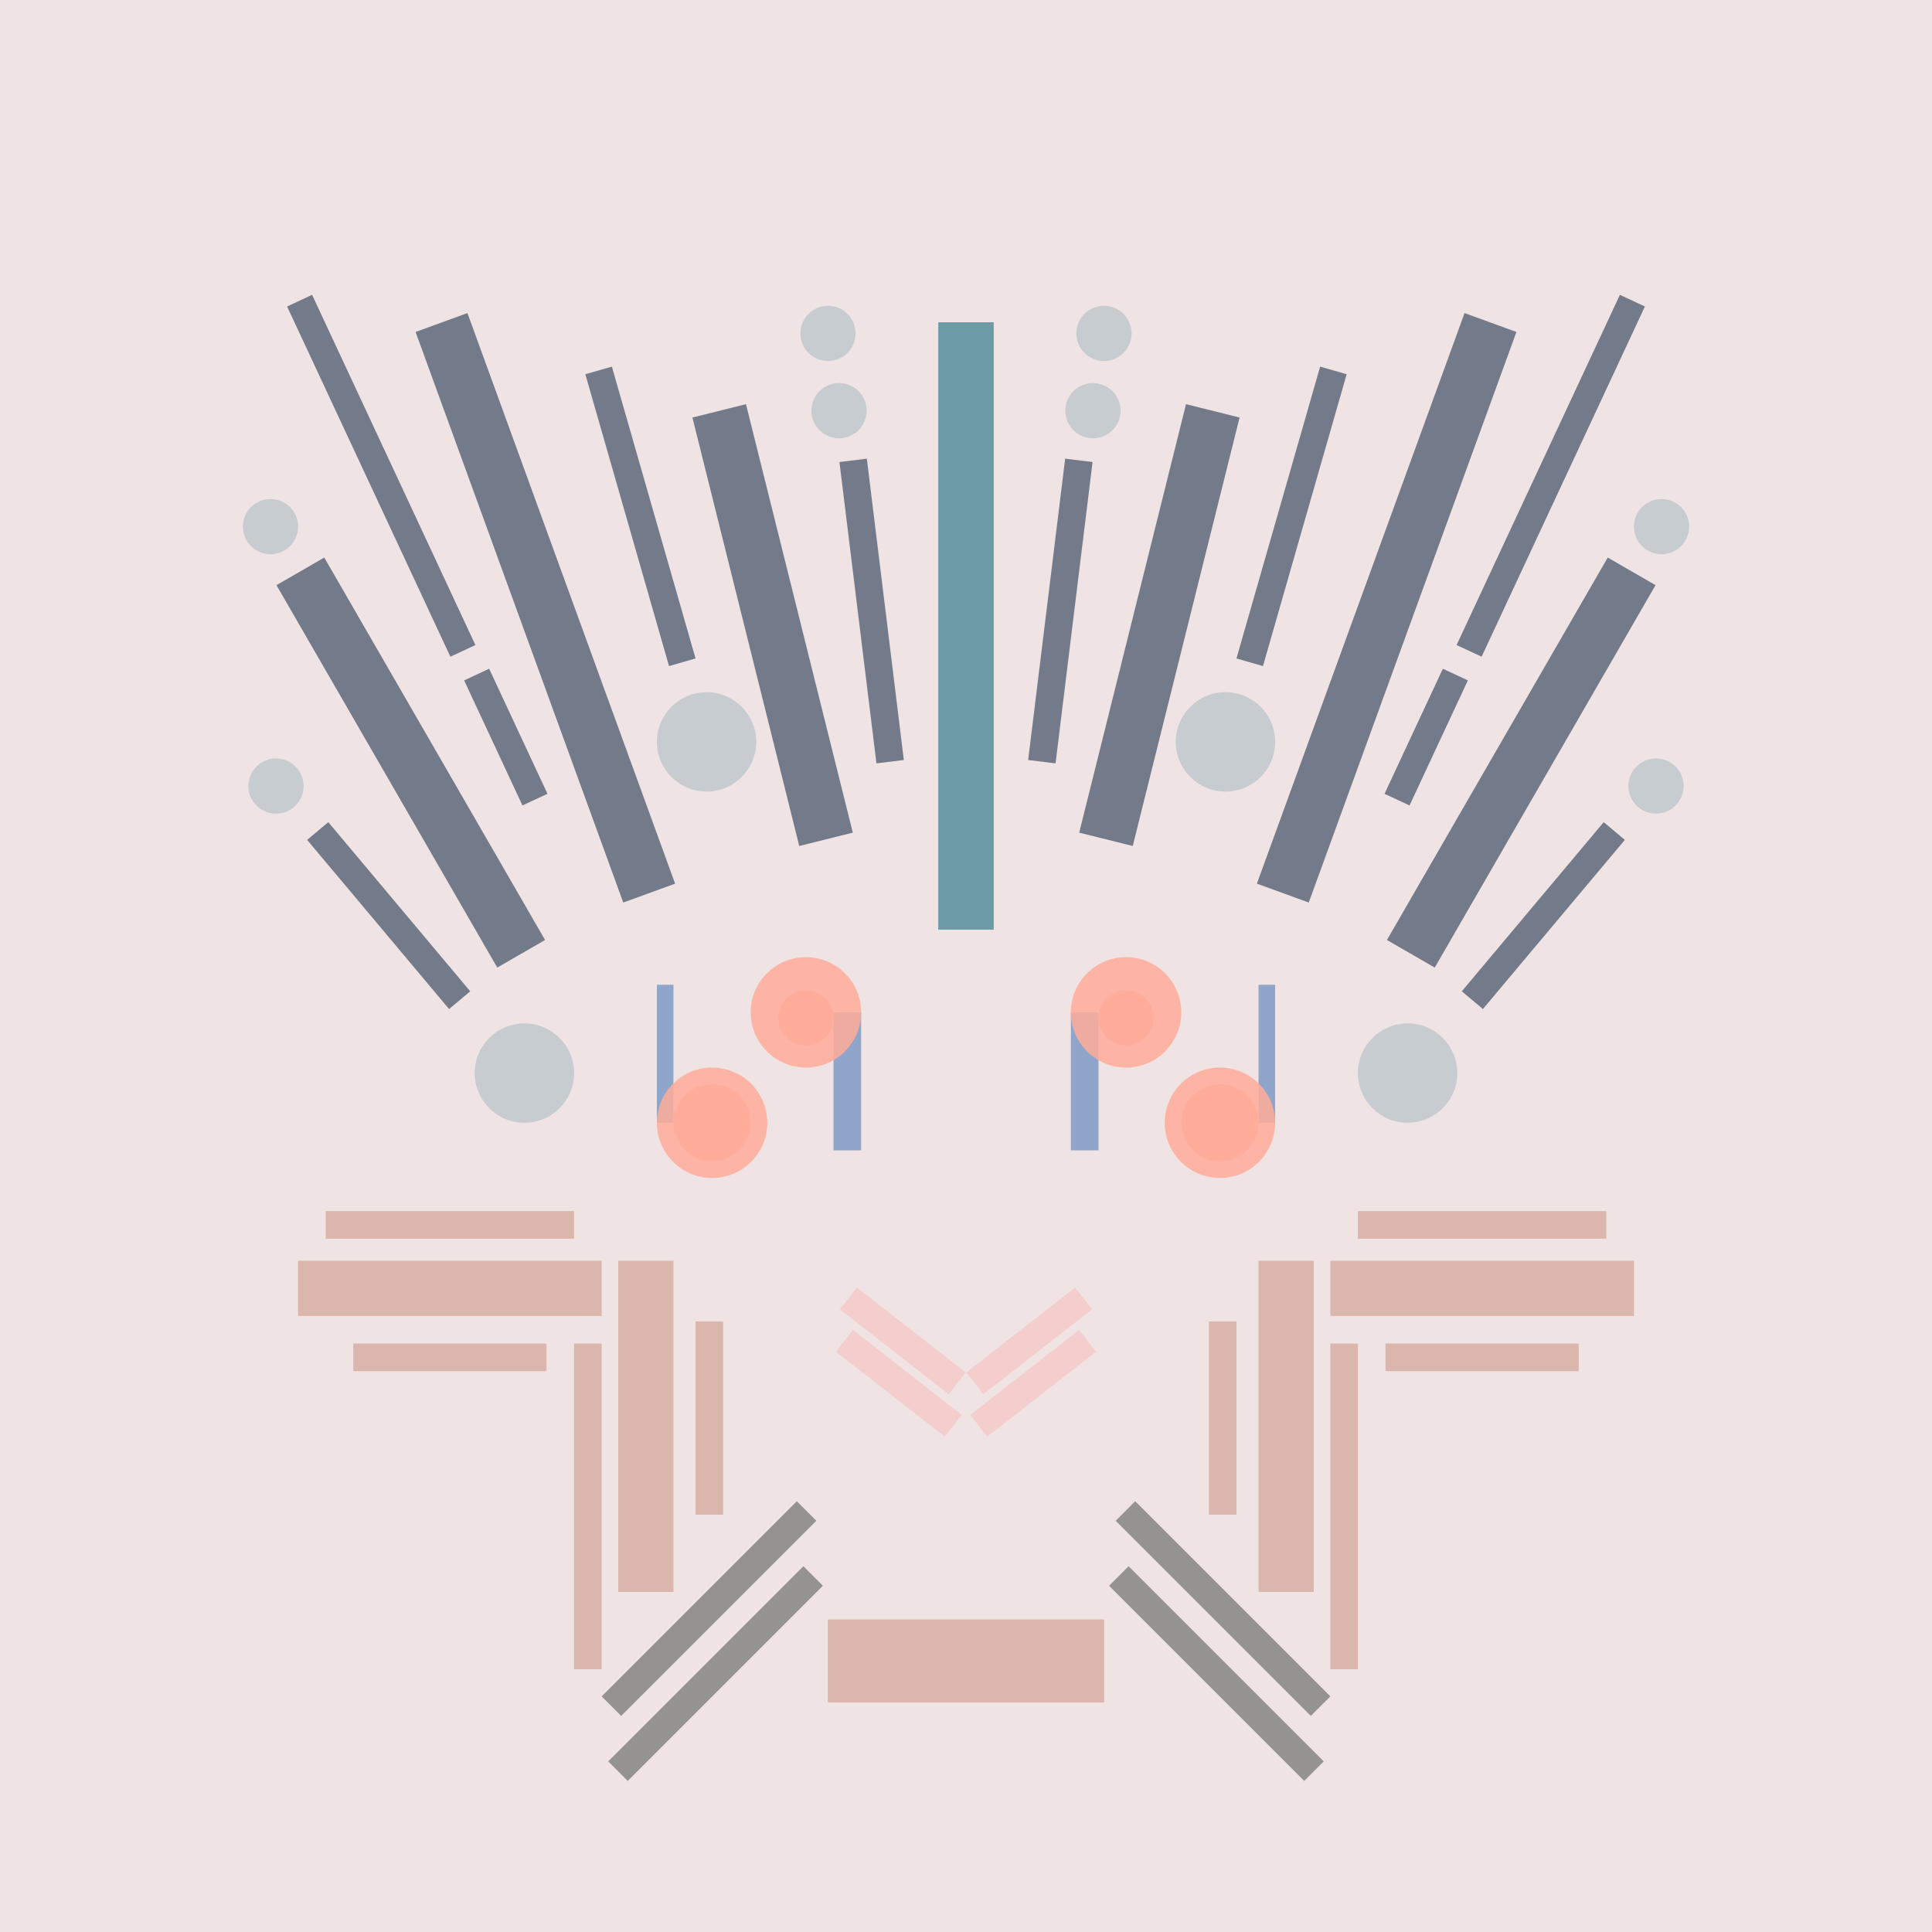 <svg xmlns='http://www.w3.org/2000/svg' preserveAspectRatio='xMinYMin meet' viewBox='0 0 350 350'> <filter id='neon' y='-2' x='-1' width='350' height='350'><feDropShadow flood-color='#8A795D' dx='0' dy='6' flood-opacity='0.65' stdDeviation='2.5' result='shadow'/><feOffset in='StrokePaint' dx='0' dy='2.4' result='offStrPnt'/><feFlood flood-color='#4A4132' flood-opacity='2' result='flood1' /><feOffset in='SourceGraphic' dx='0' dy='2' result='offFlood'/><feOffset in='SourceGraphic' dx='0' dy='9' result='offShadow'/><feComposite in='flood1' in2='offFlood' operator='in'  result='cmpFlood' /><feComposite in='shadow' in2='offShadow' operator='in' result='cmpSha' /><feGaussianBlur in='offStrPnt' stdDeviation='1' result='bStrokeP'/><feGaussianBlur in='cmpFlood' stdDeviation='0.6' result='bFlood'/><feGaussianBlur in='cmpSha' stdDeviation='0.6' result='bShadow'/><feMerge><feMergeNode in='bStrokeP'/><feMergeNode in='bshadow'/><feMergeNode in='bFlood'/><feMergeNode in='SourceGraphic'/></feMerge></filter>  <rect width='100%'  height='100%' fill='#F0E3E3'/> <g filter='url(#neon)' ><rect x='150' y= '280' width='50 ' height=  '15 '  fill= '#DBB6AD' /><rect x='54 ' y= '215' width='55 ' height=  '10 '  fill= '#DBB6AD' /><rect x='59 ' y= '206' width='45 ' height=  '5  '  fill= '#DBB6AD' /><rect x='64 ' y= '230' width='35 ' height=  '5  '  fill= '#DBB6AD' /><rect x='112' y= '215' width='10 ' height=  '60 '  fill= '#DBB6AD' /><rect x='126' y= '226' width='5  ' height=  '35 '  fill= '#DBB6AD' /><rect x='104' y= '230' width='5  ' height=  '59 '  fill= '#DBB6AD' /><rect x='104' y= '275' width='50 ' height=  '5  '  fill= '#94938F' transform = '  translate( -159   , 173 ) rotate ( -45)'  /><rect x='105' y= '287' width='50 ' height=  '5  '  fill= '#94938F' transform = '  translate( -167   , 177 ) rotate ( -45)'  /><rect x='150' y= '280' width='50 ' height=  '15 '  fill= '#DBB6AD' transform= 'scale(-1,1) translate(-350,0)'/><rect x='54 ' y= '215' width='55 ' height=  '10 '  fill= '#DBB6AD' transform= 'scale(-1,1) translate(-350,0)'/><rect x='59 ' y= '206' width='45 ' height=  '5  '  fill= '#DBB6AD' transform= 'scale(-1,1) translate(-350,0)'/><rect x='64 ' y= '230' width='35 ' height=  '5  '  fill= '#DBB6AD' transform= 'scale(-1,1) translate(-350,0)'/><rect x='112' y= '215' width='10 ' height=  '60 '  fill= '#DBB6AD' transform= 'scale(-1,1) translate(-350,0)'/><rect x='126' y= '226' width='5  ' height=  '35 '  fill= '#DBB6AD' transform= 'scale(-1,1) translate(-350,0)'/><rect x='104' y= '230' width='5  ' height=  '59 '  fill= '#DBB6AD' transform= 'scale(-1,1) translate(-350,0)'/><rect x='104' y= '275' width='50 ' height=  '5  '  fill= '#94938F' transform = ' scale(-1,1)  translate(-350,0) translate( -159   , 173 ) rotate ( -45)'  /><rect x='105' y= '287' width='50 ' height=  '5  '  fill= '#94938F' transform = ' scale(-1,1)  translate(-350,0) translate( -167   , 177 ) rotate ( -45)'  /><rect x='170' y= '45 ' width='10 ' height=  '110'  fill= '#6E9CA6' /><rect x='69 ' y= '85 ' width='10 ' height=  '80 '  fill= '#737B8B' transform = '  translate( 201 , 196 ) rotate ( 150)'  /><rect x='67 ' y= '133' width='5  ' height=  '40 '  fill= '#737B8B' transform = '  translate( 222 , 225 ) rotate ( 140)'  /><rect x='88 ' y= '109' width='5  ' height=  '25 '  fill= '#737B8B' transform = '  translate( 225 , 192 ) rotate ( 155)'  /><rect x='66 ' y= '38 ' width='5  ' height=  '70 '  fill= '#737B8B' transform = '  translate( 162 , 110 ) rotate ( 155)'  /><rect x='94 ' y= '42 ' width='10 ' height=  '110'  fill= '#737B8B' transform = '  translate( 225 , 154 ) rotate ( 160)'  /><rect x='135' y= '60 ' width='10 ' height=  '80 '  fill= '#737B8B' transform = '  translate( 300 , 163 ) rotate ( 166)'  /><rect x='154' y= '69 ' width='5  ' height=  '55 '  fill= '#737B8B' transform = '  translate( 325 , 174 ) rotate ( 173)'  /><rect x='112' y= '52 ' width='5  ' height=  '55 '  fill= '#737B8B' transform = '  translate( 248 , 125 ) rotate ( 164)'  /><circle cx='95 ' cy='181' r ='9  '  fill= '#C6CCCF' /><circle cx='128' cy='121' r ='9  '  fill= '#C6CCCF' /><circle cx='50 ' cy='129' r ='5  '  fill= '#C6CCCF' /><circle cx='49 ' cy='82 ' r ='5  '  fill= '#C6CCCF' /><circle cx='150' cy='47 ' r ='5  '  fill= '#C6CCCF' /><circle cx='152' cy='61 ' r ='5  '  fill= '#C6CCCF' /><rect x='170' y= '45 ' width='10 ' height=  '110'  fill= '#6E9CA6' transform= 'scale(-1,1) translate(-350,0)'/><rect x='69 ' y= '85 ' width='10 ' height=  '80 '  fill= '#737B8B' transform = ' scale(-1,1)  translate(-350,0) translate( 201 , 196 ) rotate ( 150)'  /><rect x='67 ' y= '133' width='5  ' height=  '40 '  fill= '#737B8B' transform = ' scale(-1,1)  translate(-350,0) translate( 222 , 225 ) rotate ( 140)'  /><rect x='88 ' y= '109' width='5  ' height=  '25 '  fill= '#737B8B' transform = ' scale(-1,1)  translate(-350,0) translate( 225 , 192 ) rotate ( 155)'  /><rect x='66 ' y= '38 ' width='5  ' height=  '70 '  fill= '#737B8B' transform = ' scale(-1,1)  translate(-350,0) translate( 162 , 110 ) rotate ( 155)'  /><rect x='94 ' y= '42 ' width='10 ' height=  '110'  fill= '#737B8B' transform = ' scale(-1,1)  translate(-350,0) translate( 225 , 154 ) rotate ( 160)'  /><rect x='135' y= '60 ' width='10 ' height=  '80 '  fill= '#737B8B' transform = ' scale(-1,1)  translate(-350,0) translate( 300 , 163 ) rotate ( 166)'  /><rect x='154' y= '69 ' width='5  ' height=  '55 '  fill= '#737B8B' transform = ' scale(-1,1)  translate(-350,0) translate( 325 , 174 ) rotate ( 173)'  /><rect x='112' y= '52 ' width='5  ' height=  '55 '  fill= '#737B8B' transform = ' scale(-1,1)  translate(-350,0) translate( 248 , 125 ) rotate ( 164)'  /><circle cx='95 ' cy='181' r ='9  '  fill= '#C6CCCF' transform= 'scale(-1,1) translate(-350,0)'/><circle cx='128' cy='121' r ='9  '  fill= '#C6CCCF' transform= 'scale(-1,1) translate(-350,0)'/><circle cx='50 ' cy='129' r ='5  '  fill= '#C6CCCF' transform= 'scale(-1,1) translate(-350,0)'/><circle cx='49 ' cy='82 ' r ='5  '  fill= '#C6CCCF' transform= 'scale(-1,1) translate(-350,0)'/><circle cx='150' cy='47 ' r ='5  '  fill= '#C6CCCF' transform= 'scale(-1,1) translate(-350,0)'/><circle cx='152' cy='61 ' r ='5  '  fill= '#C6CCCF' transform= 'scale(-1,1) translate(-350,0)'/><rect x='150' y= '235' width='25 ' height=  '5  '  fill= '#F4CDCD' transform = '  translate( 181 , -50 ) rotate ( 38 )'  /><rect x='151' y= '227' width='25 ' height=  '5  '  fill= '#F4CDCD' transform = '  translate( 176 , -52 ) rotate ( 38 )'  /><rect x='150' y= '235' width='25 ' height=  '5  '  fill= '#F4CDCD' transform = ' scale(-1,1)  translate(-350,0) translate( 181 , -50 ) rotate ( 38 )'  /><rect x='151' y= '227' width='25 ' height=  '5  '  fill= '#F4CDCD' transform = ' scale(-1,1)  translate(-350,0) translate( 176 , -52 ) rotate ( 38 )'  /></g><g fill-opacity='0.85'><rect x='119' y= '165' width='3  ' height=  '25 '  fill= '#7F9AC6' filter='url(#neon)'  /><rect x='151' y= '170' width='5  ' height=  '25 '  fill= '#7F9AC6' filter='url(#neon)'  /><circle cx='129' cy='190' r ='10 '  fill= '#FFAC99' filter='url(#neon)'  /><circle cx='146' cy='170' r ='10 '  fill= '#FFAC99' filter='url(#neon)'  /><circle cx='129' cy='190' r ='7  '  fill= '#FFAC99' filter='url(#neon)'  /><circle cx='146' cy='171' r ='5  '  fill= '#FFAC99' filter='url(#neon)'  /><rect x='119' y= '165' width='3  ' height=  '25 '  fill= '#7F9AC6' filter='url(#neon)'  transform= 'scale(-1,1) translate(-350,0)'/><rect x='151' y= '170' width='5  ' height=  '25 '  fill= '#7F9AC6' filter='url(#neon)'  transform= 'scale(-1,1) translate(-350,0)'/><circle cx='129' cy='190' r ='10 '  fill= '#FFAC99' filter='url(#neon)'  transform= 'scale(-1,1) translate(-350,0)'/><circle cx='146' cy='170' r ='10 '  fill= '#FFAC99' filter='url(#neon)'  transform= 'scale(-1,1) translate(-350,0)'/><circle cx='129' cy='190' r ='7  '  fill= '#FFAC99' filter='url(#neon)'  transform= 'scale(-1,1) translate(-350,0)'/><circle cx='146' cy='171' r ='5  '  fill= '#FFAC99' filter='url(#neon)'  transform= 'scale(-1,1) translate(-350,0)'/></g></svg>